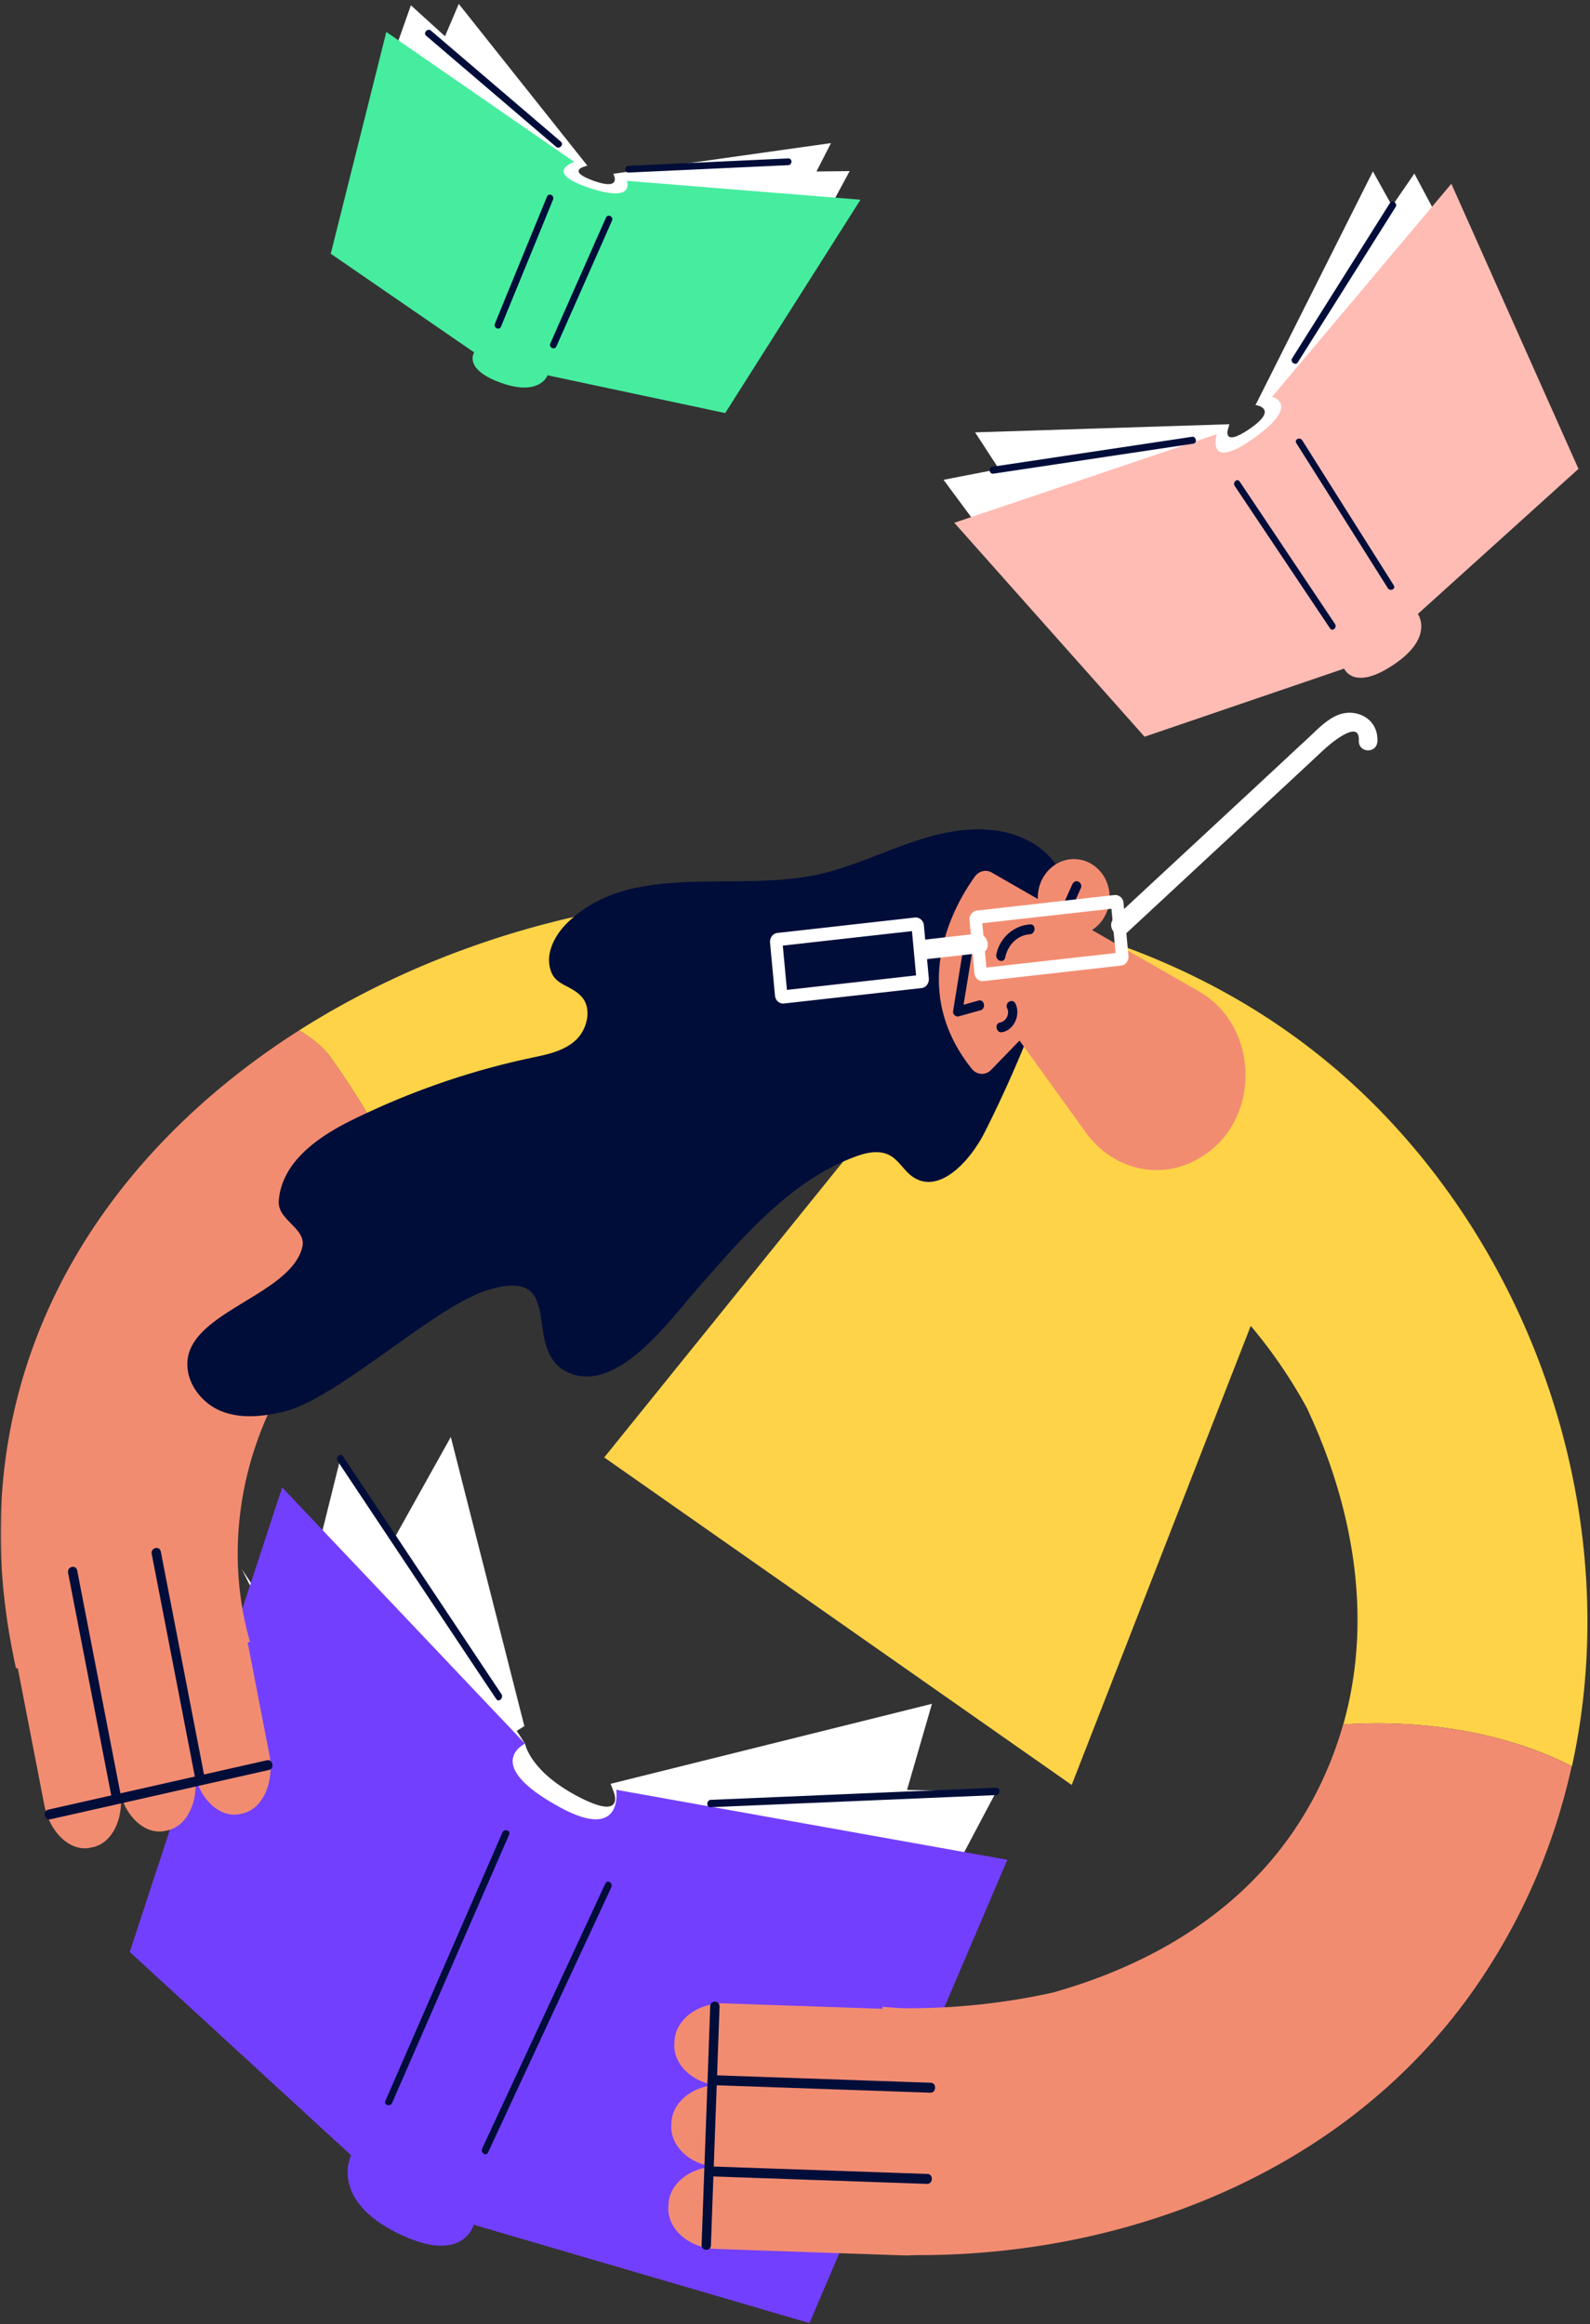 <svg width="349" height="510" fill="none" xmlns="http://www.w3.org/2000/svg"><rect width="100%" height="100%" fill="#333333" stroke="none"/><mask id="a" style="mask-type:alpha" maskUnits="userSpaceOnUse" x="0" y="0" width="349" height="510"><path fill="#D9D9D9" d="M0 0h349v510H0z"/></mask><g mask="url(#a)"><path d="M72.781 362.214l26.17-46.894 16.146 63.451-15.384 9.461 42.88 26.075-8.553-22.887 70.518-17.549-9.601 33.172-41.701 56.294-120.698-68.534 40.223-32.589z" fill="#fff"/><path d="M63.523 365.042L74.7 320.085l40.555 62.559s1.026 6.207 12.194 11.868c11.293 5.693 6.609-3.038 6.609-3.038l84.607 1.688-16.019 30.248-97.78-1.689-51.78-77.364 10.438 20.685z" fill="#fff"/><path d="M28.482 428.324l33.453-101.929 53.309 56.222s-9.785 4.508 7.782 14.025c13.956 7.556 12.235-3.909 12.235-3.909l85.845 15.368-43.43 101.657-73.7-21.575s-2.321 9.11-17.034 1.677c-14.714-7.432-9.87-16.926-9.87-16.926l-48.59-44.61z" fill="#733FFF"/><path d="M74.125 320.616c10.129 15.206 20.281 30.44 30.41 45.646 1.471 2.177 2.917 4.38 4.389 6.557.559.854 1.69-.264 1.13-1.091-10.13-15.206-20.282-30.44-30.41-45.646-1.472-2.177-2.917-4.38-4.39-6.557-.559-.854-1.69.264-1.129 1.091zm144.556 71.666c-18.242.766-36.461 1.559-54.703 2.325-2.66.111-5.295.223-7.954.333-.979.033-1.059 1.681-.079 1.622 18.242-.765 36.46-1.559 54.703-2.325 2.66-.11 5.294-.222 7.954-.333.978-.032 1.057-1.654.079-1.622zM110.284 402.1c-7.496 17.175-14.992 34.35-22.489 51.551-1.07 2.427-2.114 4.855-3.185 7.309-.422.965 1.032 1.436 1.453.497 7.496-17.175 14.992-34.35 22.49-51.551 1.069-2.427 2.114-4.855 3.185-7.308.421-.94-1.032-1.437-1.454-.498zm22.602 11.175c-7.886 16.969-15.774 33.964-23.686 50.932-1.118 2.398-2.237 4.823-3.356 7.221-.446.938.838 1.826 1.284.888 7.887-16.969 15.775-33.964 23.686-50.932 1.119-2.398 2.238-4.823 3.356-7.221.422-.939-.837-1.826-1.284-.888z" fill="#000D39"/><path d="M336.542 295.497c-8.025-19.848-19.932-38.153-35.049-53.255-39.763-39.703-96.065-49.824-149.051-45.203-30.606 2.67-61.172 12.779-86.805 29.072 2.462 1.399 4.73 3.162 6.645 5.494 8.885 12.454 16.155 25.681 21.412 39.611 11.637-7.564 24.592-12.905 37.458-15.878 18.385-4.224 38.079-6.012 57.295-4.651l-55.822 69.122 102.606 71.866 39.305-100.738a109.356 109.356 0 0112.297 17.977c10.146 21.55 14.638 46.078 8.016 69.479.251-.014.527-.027.779-.042 16.273-.968 34.358 1.511 49.408 9.226 6.721-30.593 3.264-63.014-8.494-92.08z" fill="#FED348"/><path d="M295.596 378.35c-.251.015-.527.028-.778.043a84.637 84.637 0 01-1.276 4.096c-10.247 29.968-34.482 46.862-62.385 54.728-10.911 2.429-21.983 3.543-33.097 3.456a240.987 240.987 0 01-4.392-.32l5.115 54.465c46.888.813 96.108-17.505 124.68-58.177 10.654-15.182 17.723-31.818 21.517-49.066-15.051-7.715-33.11-10.193-49.384-9.225zM63.257 301.883c7.568-12.48 18.286-22.781 30.438-30.666-5.233-13.902-12.527-27.158-21.412-39.611-1.914-2.359-4.183-4.095-6.645-5.495-45.014 28.652-74.833 76.434-62.832 136.565.22 1.131.465 2.289.71 3.42l51.367-5.792c-5.63-19.679-2.298-40.815 8.374-58.421z" fill="#F28C71"/><path d="M233.269 205.873c2.663-8.933.463-16.743-6.695-20.93-7.159-4.186-16.014-3.364-23.894-.948-7.879 2.389-15.379 6.263-23.399 7.952-18.673 3.943-41.066-3.143-54.963 10.762-2.133 2.135-4.151 5.529-3.757 8.773.587 4.907 4.226 4.231 7.015 7.139 2.455 2.545 1.374 7.263-1.247 9.668-2.619 2.378-6.185 3.085-9.55 3.801-13.687 2.879-27.06 7.533-39.735 13.794-7.288 3.618-15.244 9.148-15.858 17.648-.306 4.25 6.169 6.004 5.167 10.14-2.53 10.299-23.846 14.034-25.16 24.579-.616 4.955 2.988 9.635 7.36 11.393 4.371 1.759 9.257 1.197 13.843.087 11.707-2.843 33.103-23.153 44.642-26.644 18.071-5.492 6.803 13.552 17.946 18.198 10.555 4.378 21.811-11.334 27.935-18.313 9.995-11.402 20.489-23.793 34.645-29.102 2.551-.969 5.514-1.651 7.9-.256 1.9 1.105 3.019 3.319 4.836 4.58 5.738 4.037 12.58-3.28 15.85-9.758a273.026 273.026 0 0017.119-42.563z" fill="#000D39"/><path d="M263.148 217.534l-23.461-13.455c2.171-1.387 3.693-3.845 3.859-6.743.25-4.626-3.064-8.572-7.41-8.81-4.346-.238-8.074 3.313-8.324 7.939a8.515 8.515 0 00-.014.799l-10.11-5.796c-1.242-.727-2.813-.35-3.698.86-4.323 6-15.028 24.271-.675 42.215 1.086 1.359 3.033 1.48 4.247.206l6.222-6.414 14.616 20.249c5.513 7.651 15.346 10.395 23.561 6.236.385-.194.77-.389 1.157-.61 13.751-7.808 13.647-28.844.03-36.676zM40.599 332.42l-.608.131c-4.051.922-6.602 5.996-6 11.649-1.564-5.433-5.773-8.997-9.824-8.074l-.608.13c-3.975.9-6.491 5.789-6.033 11.302-1.623-5.25-5.74-8.649-9.74-7.75l-.607.13c-4.38.987-6.995 6.857-5.817 13.018l8.35 43.054c1.202 6.163 5.779 10.41 10.159 9.424l.607-.131c3.975-.899 6.492-5.788 6.034-11.301 1.622 5.25 5.74 8.648 9.74 7.75l.607-.13c4.051-.923 6.602-5.997 6-11.65 1.564 5.434 5.773 8.997 9.824 8.074l.608-.13c4.38-.987 6.994-6.857 5.816-13.018l-8.349-43.054c-1.203-6.163-5.78-10.41-10.16-9.424z" fill="#F28C71"/><path d="M14.943 345.114c3.224 16.63 6.448 33.233 9.671 49.862.26 1.372 2.261.883 2.002-.489-3.223-16.629-6.447-33.232-9.67-49.862-.26-1.372-2.261-.883-2.003.489zm18.354-4.146c3.225 16.603 6.424 33.205 9.65 49.782.259 1.372 2.261.882 2.002-.49-3.224-16.603-6.424-33.204-9.65-49.781-.258-1.372-2.26-.883-2.002.489z" fill="#000D39"/><path d="M11.034 399.22c16.003-3.62 32.003-7.213 48.005-10.834 1.291-.283.844-2.411-.447-2.127-16.002 3.62-32.003 7.214-48.005 10.834-1.266.285-.843 2.411.447 2.127z" fill="#000D39"/><path d="M209.573 486.572l.032-.664c.165-4.417-3.855-8.264-9.154-8.975 5.326-.354 9.629-3.877 9.768-8.295l.033-.665c.161-4.336-3.688-8.095-8.833-8.905 5.182-.468 9.307-3.946 9.468-8.283l.032-.665c.183-4.789-4.526-8.883-10.451-9.091l-41.324-1.422c-5.924-.208-10.915 3.547-11.098 8.336l-.032.665c-.161 4.337 3.688 8.096 8.832 8.906-5.181.468-9.307 3.945-9.467 8.282l-.033.665c-.164 4.417 3.856 8.264 9.155 8.975-5.326.354-9.604 3.878-9.769 8.295l-.032.664c-.183 4.789 4.526 8.883 10.451 9.091l41.324 1.423c5.925.208 10.915-3.548 11.098-8.337z" fill="#F28C71"/><path d="M204.326 457.023c-15.949-.562-31.9-1.097-47.874-1.661-1.325-.038-1.43 2.117-.106 2.181 15.949.562 31.9 1.098 47.874 1.661 1.3.037 1.406-2.144.106-2.181zm-.731 20.01c-15.924-.561-31.874-1.097-47.798-1.657-1.326-.038-1.43 2.116-.106 2.18 15.924.561 31.874 1.097 47.798 1.658 1.325.037 1.431-2.143.106-2.181z" fill="#000D39"/><path d="M155.891 440.221c-.623 17.455-1.271 34.909-1.895 52.365-.043 1.411 1.981 1.509 2.049.1.623-17.456 1.272-34.91 1.895-52.366.042-1.384-2.007-1.483-2.049-.099zm64.743-230.11c.559-2.745 2.718-4.932 5.406-5.095 1.305-.07 1.411-2.25.106-2.18-3.542.227-6.674 2.847-7.458 6.594-.267 1.373 1.653 2.053 1.946.681zm-9.109-2.523c-.784 4.787-1.566 9.547-2.325 14.334-.108.688.664 1.286 1.249 1.101 1.6-.456 3.173-.886 4.773-1.341 1.27-.365.847-2.491-.447-2.127-1.6.455-3.174.885-4.773 1.34.407.367.815.733 1.248 1.1.784-4.786 1.566-9.546 2.325-14.334.216-1.349-1.834-1.422-2.05-.073zm8.424 18.908c2.627-.458 4.141-3.797 2.935-6.281-.592-1.228-2.418-.224-1.827 1.004.637 1.311-.242 2.92-1.556 3.15-1.289.257-.84 2.358.448 2.127zm15.581-27.79c.59-1.304 1.179-2.608 1.743-3.914.252-.547-.167-1.207-.66-1.364-.565-.214-1.059.161-1.286.71a249.105 249.105 0 00-1.743 3.914c-.252.547.167 1.207.66 1.364.591.189 1.061-.188 1.286-.71z" fill="#000D39"/><path d="M171.829 220.212a1.825 1.825 0 01-1.056-.425c-.385-.312-.613-.776-.663-1.285l-1.087-11.648a2.084 2.084 0 01.395-1.42 1.727 1.727 0 011.211-.714l30.164-3.385c.479-.056.947.1 1.333.412.385.312.613.776.663 1.285l1.087 11.648a2.084 2.084 0 01-.395 1.42 1.727 1.727 0 01-1.211.714l-30.164 3.385c-.102.021-.202.016-.277.013zm-.007-12.715l.904 9.72 28.351-3.18-.904-9.72-28.351 3.18zm43.796 7.806a1.824 1.824 0 01-1.056-.424c-.385-.312-.613-.776-.663-1.285l-1.087-11.648a2.083 2.083 0 01.395-1.42 1.723 1.723 0 011.211-.714l30.191-3.41c.478-.057.947.099 1.332.411.386.312.613.776.664 1.285l1.086 11.648a2.082 2.082 0 01-.394 1.42 1.73 1.73 0 01-1.212.714l-30.19 3.41c-.1-.005-.202.017-.277.013zm-.007-12.714l.904 9.719 28.351-3.179-.904-9.72-28.351 3.18z" fill="#fff"/><path d="M203.229 210.49c4.003-.445 8.007-.89 12.011-1.362 2.619-.299 1.723-4.528-.871-4.227-4.003.445-8.006.89-12.011 1.362-2.618.272-1.721 4.501.871 4.227zm44.095-5.8c8.393-7.802 16.784-15.577 25.176-23.379l12.09-11.221c2.019-1.874 4.038-3.748 6.033-5.624.813-.76 7.879-7.027 7.634-2.001-.135 2.792 3.937 2.99 4.073.198.24-4.946-4.577-7.339-8.583-5.801-2.476.972-4.43 3.036-6.371 4.861-2.859 2.66-5.717 5.293-8.551 7.954l-34.249 31.787c-1.994 1.876.755 5.075 2.748 3.226zm62.339-152.133l-8.317-14.942-25.747 51.238L291.5 87.36l-25.653 20.171 3.988-14.442-55.802 1.784 9.101 13.989 39.004 28.727 72.538-53.867-25.013-31.165z" fill="#fff"/><path d="M320.433 56.815l-9.989-18.728-34.866 50.776s5.385.707-1.366 5.296c-6.816 4.618-4.398-1.06-4.398-1.06l-62.708 12.186 11.868 16.036 71.345-13.701 28.075-51.298 2.039.493z" fill="#fff"/><path d="M346.471 102.885l-27.903-62.56L279.22 87.07s6.565 1.604-4.072 9.13c-10.637 7.525-8.057-.932-8.057-.932l-57.626 19.446 41.763 46.946 43.815-14.948s2.057 5.111 10.955-.93c8.908-6.018 5.209-11.056 5.209-11.056l35.264-31.842z" fill="#FEBCB4"/><path d="M284.545 97.256c6.7 10.599 13.389 21.176 20.067 31.785.514.818 1.834.227 1.309-.614-6.7-10.599-13.388-21.176-20.066-31.785-.526-.84-1.835-.227-1.31.614zm-13.526 9.382c6.979 10.412 13.925 20.812 20.904 31.224.546.831 1.631-.151 1.095-.959-6.979-10.413-13.925-20.812-20.904-31.225-.547-.831-1.631.152-1.095.96zm34.082-62.115c-7.163 11.359-14.315 22.74-21.478 34.1-.516.8.718 1.698 1.233.899 7.163-11.36 14.315-22.741 21.478-34.1.515-.8-.718-1.698-1.233-.9zm-87.041 59.415c14.625-2.204 29.24-4.376 43.864-6.58.934-.132.645-1.641-.288-1.51-14.625 2.205-29.239 4.376-43.864 6.581-.923.154-.634 1.663.288 1.509z" fill="#000D39"/><path d="M176.134 43.64l6.268-12.243-47.785 6.735 8.709 9.652-26.331-7.446 11.898-4.026L100.696.856l-5.242 12.346-.968 38.503 72.221 22.485 9.427-30.55z" fill="#fff"/><path d="M178.379 52.609l8.116-15.063-51.871.597s2.1 3.835-4.323 1.533c-6.491-2.314-1.388-3.334-1.388-3.334L90.189 1.16l-5.322 15.074 43.918 40.103 48.965-5.269.629 1.54z" fill="#fff"/><path d="M159.178 90.638l29.694-46.815-51.284-4.144s2.059 4.988-8.279 1.536c-10.317-3.466-3.244-5.665-3.244-5.665L84.798 7.012l-12.2 48.663 31.488 21.657s-2.528 3.677 5.943 6.694c8.47 3.017 10.167-1.676 10.167-1.676l38.982 8.288z" fill="#46ED9F"/><path d="M133.003 47.769c-4.079 9.206-8.157 18.412-12.214 27.605-.399.875.951 1.53 1.336.635a21784.13 21784.13 0 0012.215-27.605c.385-.895-.952-1.53-1.337-.635zm-12.943-4.616c-3.815 9.29-7.63 18.581-11.432 27.892-.364.88.952 1.53 1.337.635 3.815-9.29 7.629-18.581 11.431-27.892.373-.915-.964-1.55-1.336-.635zm52.93-8.388c-11.679.534-23.345 1.088-35.025 1.622-.991.044-.949 1.51.02 1.48 11.68-.534 23.346-1.088 35.025-1.622.979-.064.937-1.53-.02-1.48zM93.547 7.847c9.501 8.13 19.023 16.245 28.524 24.374.72.609 1.769-.514 1.049-1.123-9.501-8.13-19.023-16.245-28.524-24.374-.733-.629-1.782.494-1.049 1.123z" fill="#000D39"/></g></svg>